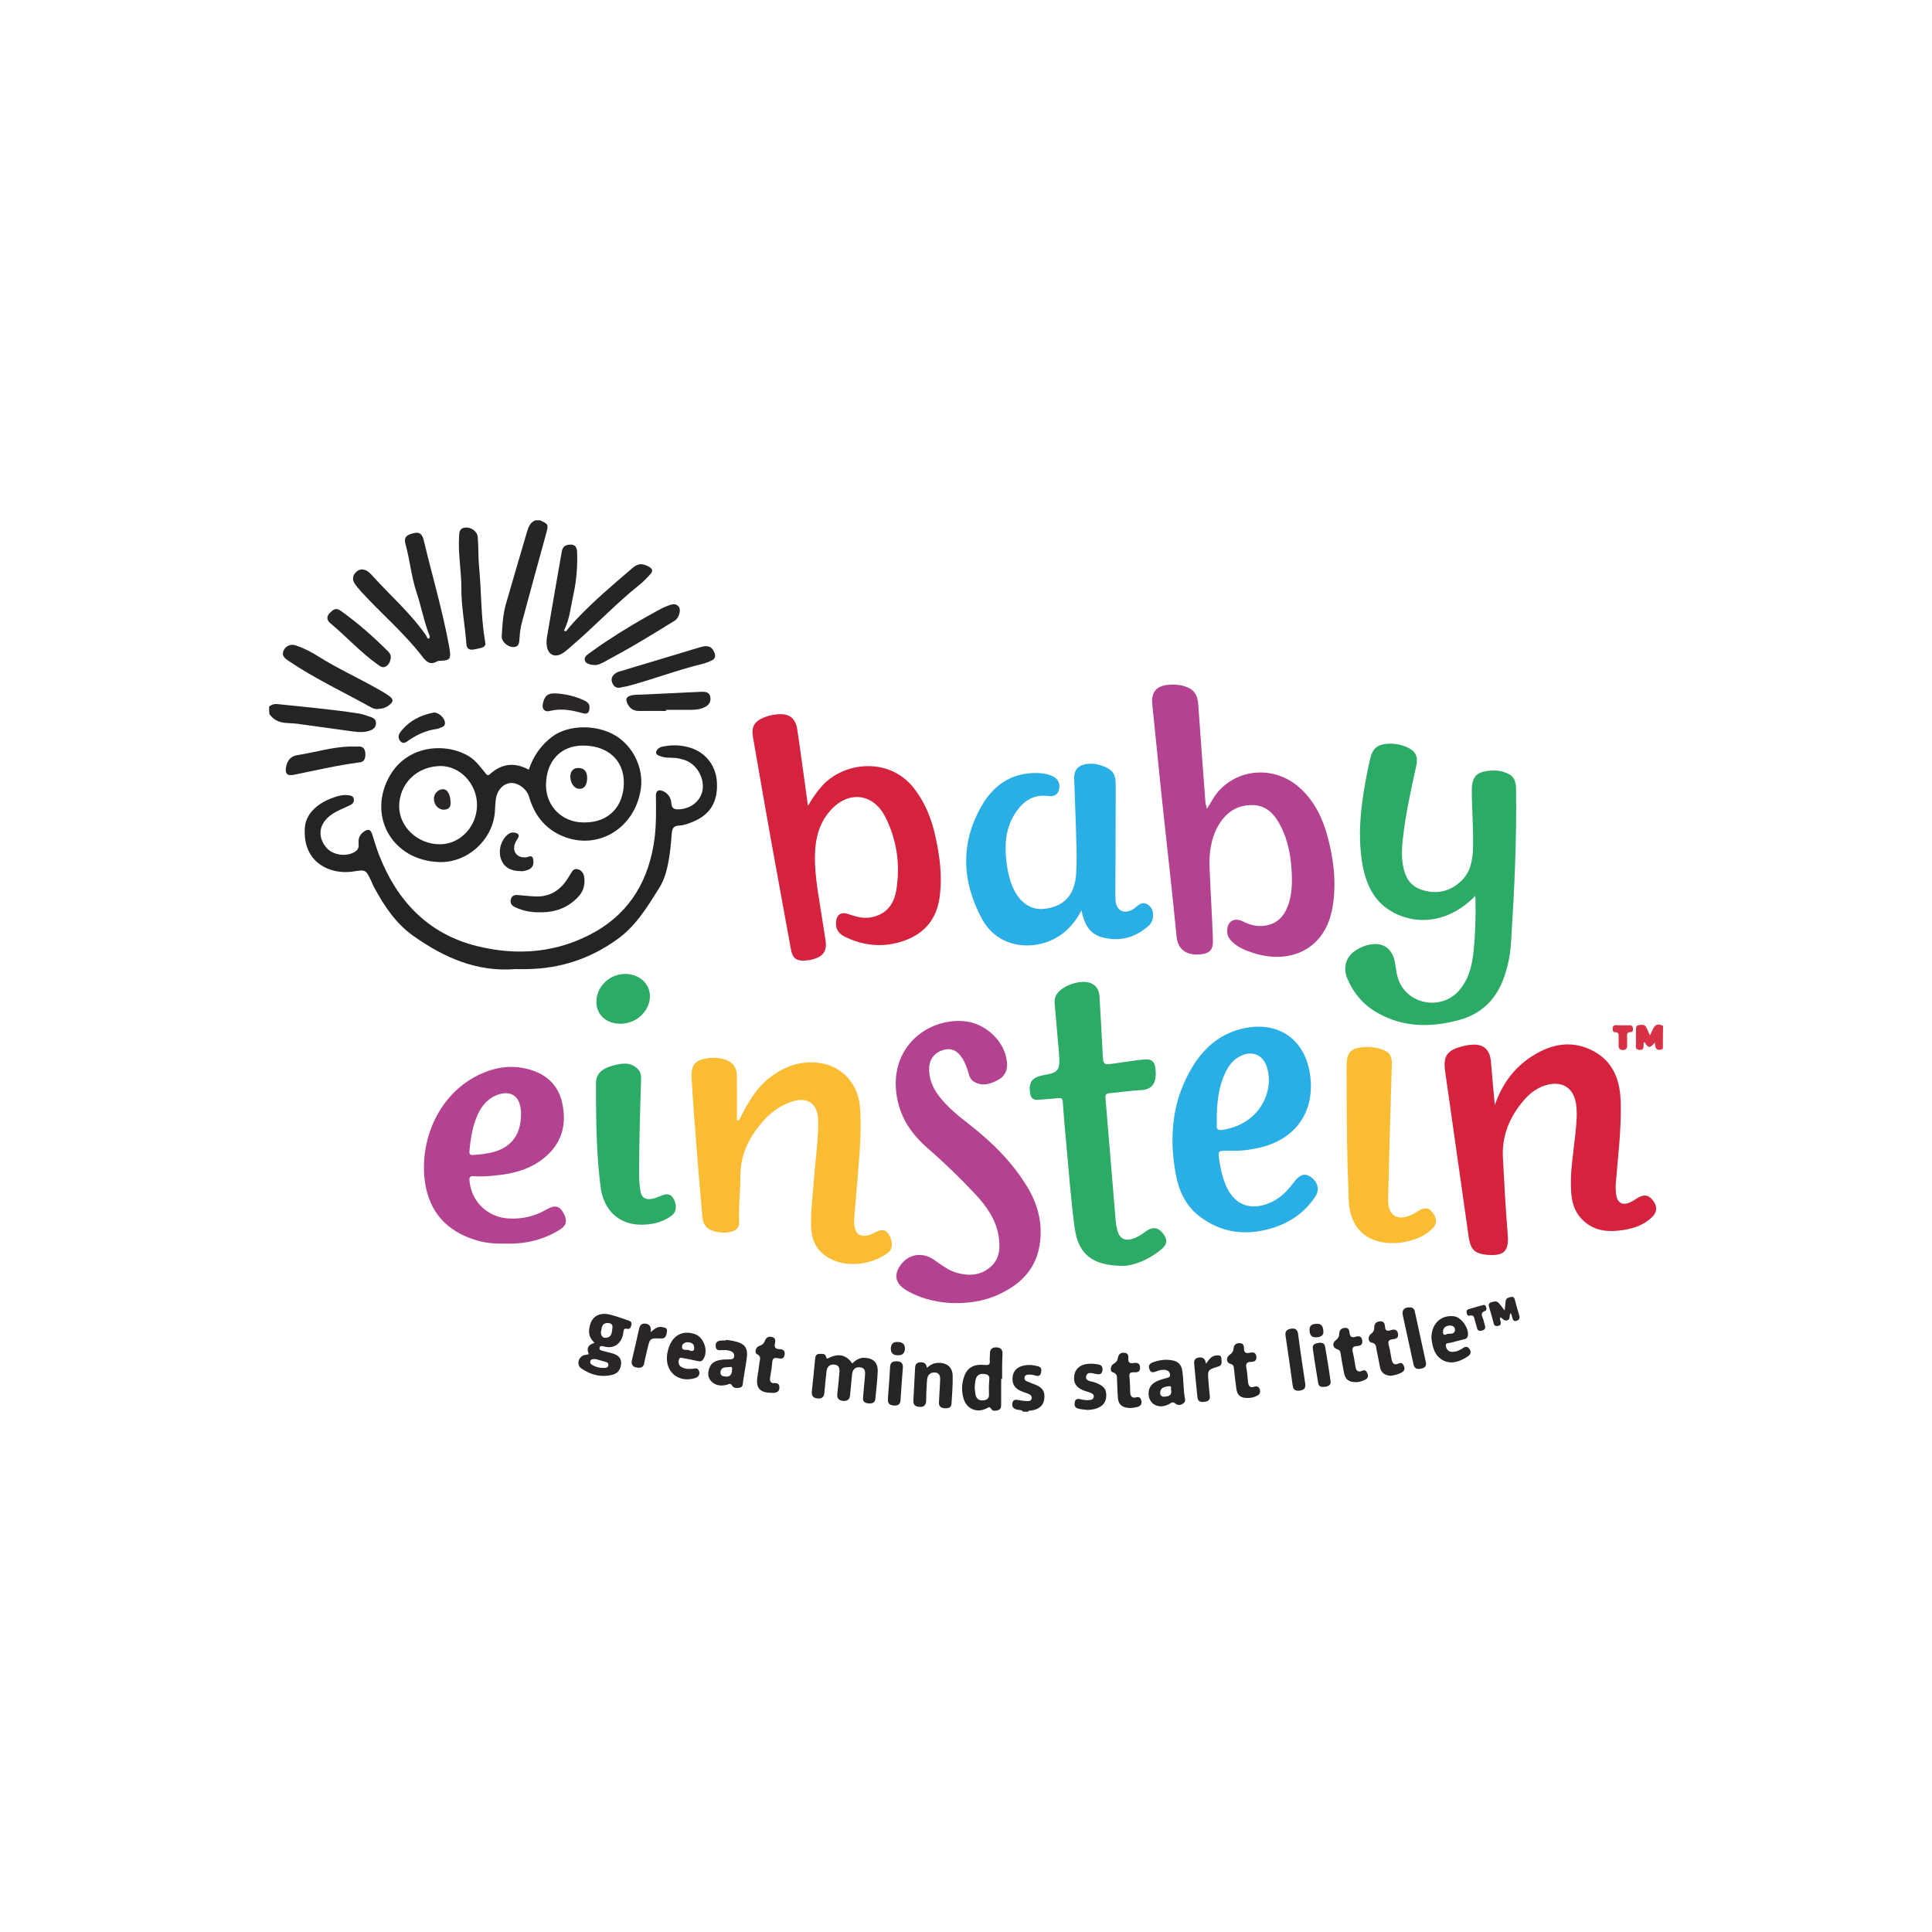 <?xml version="1.0" encoding="utf-8"?>
<!-- Generator: Adobe Illustrator 24.2.0, SVG Export Plug-In . SVG Version: 6.00 Build 0)  -->
<svg version="1.1" id="Layer_1" xmlns="http://www.w3.org/2000/svg" xmlns:xlink="http://www.w3.org/1999/xlink" x="0px" y="0px"
	 viewBox="0 0 1000 1000" style="enable-background:new 0 0 1000 1000;" xml:space="preserve">
<style type="text/css">
	.st0{fill:#262425;}
	.st1{fill:#262324;}
	.st2{fill:#282526;}
	.st3{fill:#D73146;}
	.st4{fill:#2BAB65;}
	.st5{fill:#B34391;}
	.st6{fill:#D5233F;}
	.st7{fill:#F9BC33;}
	.st8{fill:#29AFE5;}
	.st9{fill:#272425;}
	.st10{fill:#2A2627;}
</style>
<g>
	<path class="st0" d="M279.5,269.3c4.4,2,4.5,2.1,3.1,7.2c-4.2,15.3-8.4,30.5-12.5,45.8c-0.7,2.6-1,5.2-1.2,7.9
		c-0.2,2.2,0,4.8-3.4,4.7c-2.9-0.1-6-2.9-5.8-5.6c0.3-5.6,0.6-11.3,2.2-16.8c3.6-12.4,7.2-24.9,10.9-37.3c0.7-2.4,1.6-4.8,4.3-5.9
		C277.9,269.3,278.7,269.3,279.5,269.3z"/>
	<path class="st1" d="M139.3,365.7c1.2-0.9,2.4-1.4,4-1.3c14.1,1.5,28.2,2.7,42.3,4.9c2.2,0.3,4.4,1.2,6.5,1.9
		c1.5,0.5,2.5,1.4,2.5,3.1c0,1.8-1,2.9-2.5,3.6c-3,1.3-6.3,1.1-9.4,0.7c-9.2-1.2-18.3-2.6-27.5-3.8c-1.8-0.3-3.7-0.4-5.5-0.5
		c-4.2-0.1-7.9-1.1-10.3-4.8C139.3,368.1,139.3,366.9,139.3,365.7z"/>
	<path class="st2" d="M529.6,730.7c-0.8-1.1-2.2-0.8-3.3-1.1c-1.8-0.5-2.6-1.5-2.3-3.3c0.4-2.1,1.8-1.9,3.3-1.6
		c1.4,0.3,2.8,0.4,4.3,0.5c1.1,0.1,2.2-0.2,2.4-1.4c0.2-1.2-0.6-1.9-1.6-2.3c-1.5-0.6-3.1-1.1-4.6-1.8c-2.8-1.4-4-3.7-3.7-6.8
		c0.3-3,1.9-4.9,4.7-5.8c2.8-0.9,5.7-0.7,8.5,0.1c2,0.5,1.8,2,1.5,3.4c-0.3,1.6-1.5,1.8-2.8,1.4c-1.3-0.4-2.6-0.6-3.9-0.5
		c-0.9,0.1-1.6,0.4-1.8,1.4c-0.2,0.9,0.2,1.7,1.1,2c1.3,0.6,2.7,1.1,4,1.6c4.2,1.6,5.6,3.7,5.1,7.6c-0.4,3.4-2.7,5.4-6.8,6
		c-0.6,0.1-1.3-0.2-1.5,0.6C531.3,730.7,530.5,730.7,529.6,730.7z"/>
	<path class="st3" d="M860.7,542.9c-3.3,1.5-4.1-0.4-4.1-3.3c-2.7,3.1-3.4,3-5.4-0.2c-0.1,0.1-0.4,0.1-0.4,0.3
		c-0.4,1.5,0.7,4-2.3,3.7c-2.6-0.2-1.6-2.4-1.7-3.9c-0.1-2-0.1-4.1,0-6.2c0-1.1-0.2-2.5,1.4-2.7c1.5-0.2,3.2-0.5,4,1.3
		c0.5,1.2,1.1,2.4,1.8,4c1.7-2.9,2.1-7.3,6.8-4.9C860.7,535.1,860.7,539,860.7,542.9z"/>
	<path class="st4" d="M763.6,463.7c-12.1,12.6-28.2,15.9-42,8.8c-10.6-5.5-14.8-15.1-16.6-26.3c-2.5-15.7-0.3-31.2,2.7-46.6
		c0.5-2.4,1-4.8,1.6-7.2c1.1-4.8,3.6-7,8.5-7.4c3.7-0.3,7.4,0.3,10.8,1.9c4.1,1.9,5.5,4.8,4.5,9.3c-2.7,12.1-5.3,24.1-6.8,36.4
		c-0.5,4.2-0.9,8.4-0.5,12.6c0.7,6.8,2.8,12.9,9.9,15.3c7.5,2.5,14.5,1.2,20.4-4.3c4.7-4.3,6-10.1,6.3-16.2
		c0.4-10.3-0.6-20.6-0.6-30.8c0-7.2,2.4-9.8,9.6-10.3c2.4-0.2,4.7-0.1,7,0.7c4.7,1.5,6.2,3.7,6.3,8.6c0.4,26.6-0.9,53.2-2.6,79.8
		c-0.4,6-1.5,11.8-3.5,17.5c-3.9,11.6-11.7,19.3-23.5,22.5c-14.6,3.9-28.9,3.9-42.4-3.9c-7-4-12-9.9-15.2-17.3
		c-2.7-6.2-0.8-12,5-15.4c1.4-0.8,2.9-1.5,4.5-2c8.3-2.5,14,1.1,15.2,9.8c0.4,2.7,0.7,5.3,1.6,7.8c4.7,13,22.1,16.2,31.3,5.8
		c5.1-5.8,6.8-12.8,7.6-20.2c0.9-8.8,1.2-17.6,1-26.5C763.8,465.4,763.7,464.8,763.6,463.7z"/>
	<path class="st5" d="M624.7,418.7c2.2-3.6,3.8-6.7,6.1-9.3c10.8-11.9,29-12.8,41.4-2.1c7.8,6.8,12.2,15.6,14.9,25.5
		c3.2,11.9,4.7,24,2.7,36.3c-3.5,22.3-22,30.4-41.3,24.1c-4-1.3-7.9-2.9-11-6c-1.3-1.4-2.3-2.8-2.3-4.9c-0.2-5.2,3.3-7.7,8.1-5.4
		c2.8,1.4,5.7,2.4,8.8,2.4c6.6,0,11.4-3.1,14-9.2c2.5-5.8,2.8-12,2.5-18.2c-0.4-8.4-1.8-16.6-5.6-24.1c-3.1-6.2-7.4-11.1-15-11.1
		c-7.9,0-13.7,4-17.5,10.8c-3.9,6.9-4.8,14.6-4.4,22.4c0.5,12.2,1.3,24.4,1.7,36.6c0.2,5.2-1.7,7.1-6.9,7.5
		c-5.9,0.5-11.2-1.8-11.9-9.2c-2.4-24.8-5.3-49.5-7.9-74.2c-1.6-15.4-3.1-30.9-4.7-46.3c-0.6-5.9,2.1-9.2,7.9-9.8
		c2.9-0.3,5.7-0.2,8.5,0.6c5,1.5,7,4.2,7.4,9.4c1.2,17.2,2.5,34.4,3.8,51.7C624.3,416.7,624.5,417.3,624.7,418.7z"/>
	<path class="st6" d="M773.7,572c3.8-11,10.2-19.7,19.9-25.7c10-6.2,20.5-8,31.3-2.2c10.6,5.8,13.8,15.7,14,27.1
		c0.3,14-1.5,27.9-2.6,41.8c-0.1,1.8,0,3.5,0.2,5.2c0.6,4.5,3.3,6,7.5,4c1.3-0.6,2.5-1.5,3.7-2.2c3.3-1.9,5.6-1.6,7.8,1.3
		c2.4,2.9,2.3,6-0.3,8.6c-4.1,4-9.2,5.8-14.6,6.7c-8,1.3-15.6,0.8-21.8-5.5c-4-4.1-5.3-9.1-5.6-14.6c-0.6-9.9,1.2-19.7,2.2-29.5
		c0.5-5.1,1.1-10.2,0.4-15.4c-1.2-8.2-6.6-12-14.6-10.2c-5,1.2-9,4.1-12.3,7.9c-7.4,8.6-11.6,18.3-11,29.9
		c0.7,13.2,1.4,26.5,2.5,39.7c0.7,8.8-1.9,11.3-10.7,10.6c-6.4-0.6-8.5-2.7-9.5-9.2c-4.1-28.6-8.1-57.2-12.2-85.8
		c-1.1-7.7,0.9-10.8,8.4-12.8c1.6-0.4,3.2-0.8,4.8-0.9c6.4-0.7,9.9,2.2,10.5,8.6C772.3,556.9,773,564.5,773.7,572z"/>
	<path class="st6" d="M418.2,417.1c2.4-4.1,4.6-7.3,7.2-10.2c11.2-12.6,34.7-15.3,47.5,0.9c6,7.6,9.4,16.3,11.4,25.7
		c2.1,9.8,3.4,19.6,2.2,29.7c-1.4,12.8-8.4,20.8-20.6,24.4c-9.6,2.8-18.9,1.8-27.9-2.4c-3-1.4-5.4-3.4-5.3-7.2
		c0.1-4.5,2.4-6.3,6.6-4.8c3.6,1.2,7.3,2.3,11.1,1.7c7.6-1.3,12.3-6,13.6-14.6c2-13,0.2-25.7-5.8-37.5c-6.3-12.3-19-13.7-28.3-3.4
		c-4.8,5.3-7.1,11.7-7.8,18.7c-1.1,11.3,1.1,22.3,2.8,33.4c0.8,5.1,1.6,10.1,2.4,15.2c0.8,5.5-1.1,8.3-6.4,9.8
		c-1.4,0.4-2.8,0.6-4.2,0.7c-4.5,0.3-6.5-1.3-7.3-5.7c-3.3-18.1-6.6-36.2-9.9-54.3c-3.3-18.4-6.5-36.8-9.7-55.3
		c-1-5.7,0.5-8.5,5.8-10.6c2.4-1,4.9-1.5,7.5-1.6c5.4-0.4,8.6,2.1,9.5,7.5c1.5,9.7,2.7,19.3,4.1,29
		C417.1,409.5,417.6,412.8,418.2,417.1z"/>
	<path class="st7" d="M382.5,579.9c4.1-8.2,8.4-16.3,15.9-22.1c7.6-5.9,16.2-9,25.9-7.6c11.7,1.7,19.8,10.8,20.8,22.6
		c0.9,11.5-0.1,23-1,34.5c-0.6,7.9-1.4,15.8-2,23.7c-0.1,1.4,0,2.9,0.3,4.3c0.8,3.6,3,4.9,6.5,4.2c1.4-0.3,2.7-0.9,4-1.6
		c3.5-1.8,5.4-1.6,7,0.9c2.3,3.4,2.4,7.6-0.2,9.6c-8.4,6.3-22.9,8.6-32.7,1.4c-5.4-3.9-7.2-9.6-7.2-16c-0.1-7.8,0.9-15.6,1.5-23.4
		c0.7-9.1,2-18.2,2.2-27.3c0-1.5,0-3.1-0.1-4.6c-0.7-7.3-5.4-10.6-12.5-8.6c-8.6,2.4-14.6,8.1-19.7,15.1c-5.3,7.3-8.1,15.4-8,24.5
		c0,7.5-1,15-0.6,22.5c0.1,3.5-1.4,5-4.8,5.7c-3.1,0.6-6.2,0.3-9.1-0.7c-3.6-1.2-4.9-4.1-5.2-7.6c-0.9-11.2-2-22.3-2.8-33.5
		c-1-12.5-2-25-2.7-37.5c-0.5-7.5,1.9-10,9.3-10.8c2.5-0.3,4.9,0,7.3,0.6c4.4,1.2,6.8,4.1,6.8,8.7c0.1,7.7,0,15.4,0,23
		C381.8,579.9,382.1,579.9,382.5,579.9z"/>
	<path class="st5" d="M494.5,674.5c-7.8-0.1-16.1-1.7-23.7-5.7c-1.7-0.9-3.4-1.9-4.8-3.4c-2.1-2.3-2.6-4.9-1.5-7.7
		c3.4-8,11.9-10.6,19-5.6c3.7,2.6,7.3,5.4,11.7,6.7c6.2,1.7,12.1,1.5,17.2-2.8c5.2-4.3,5.4-10.1,4.5-16.1
		c-1.4-8.7-6.3-15.6-12.1-21.8c-7.7-8.2-15.7-16-24.2-23.4c-8.3-7.1-14.3-15.5-16.3-26.5c-4.7-26.2,16.1-41.5,35-39.6
		c10.9,1.1,20.7,10.2,21.9,21c0.4,3.9-0.8,7.2-4.3,9.2c-4,2.2-8.1,3.7-12.6,1.2c-1.6-0.9-2.4-2.4-2.9-4.2c-0.8-2.8-1.7-5.5-3.3-8
		c-2.4-3.9-5.4-5.4-9.2-4.5c-4.6,1.1-7.5,4.3-7.9,8.7c-0.5,5.6,1.5,10.5,4.7,14.9c4.5,6.1,10.4,10.7,16.4,15.4
		c11.6,9.1,21.9,19.3,29.6,32c6,9.9,8.5,20.8,6,32.3c-2.3,10.4-9.1,17.5-18.5,22.3C511.9,672.8,503.8,674.5,494.5,674.5z"/>
	<path class="st8" d="M638.7,595.6c-1.6,0-2.5,0-3.4,0c-4.8,0-4.9,0-4.2,4.9c0.7,4.7,1.7,9.3,3.7,13.7c4.3,9.4,12.3,12.5,22,8.6
		c4.5-1.8,8.1-4.9,11.1-8.6c0.7-0.8,1.3-1.6,1.9-2.4c3-3.9,5.5-4.7,8.5-2.7c3.9,2.7,4.9,6.7,2.4,10.4c-5.1,7.7-12.4,12.9-21.1,15.8
		c-14,4.6-27.3,3.2-39.1-6c-7-5.5-10.5-13.4-12-22c-3.5-19.3-1.7-38,8.7-55.1c6.2-10.2,14.8-17.5,26.9-20
		c17.6-3.7,31.1,5.7,33.9,23.4c3.2,20.5-8.3,35.7-29.4,39.1C645,595.4,641.5,595.7,638.7,595.6z M629.8,578.3c0,1.3,0.1,2.7,0,4
		c-0.3,2.6,1.1,2.8,3.1,2.5c5-0.8,9.7-2.6,13.8-5.7c8.3-6.3,12.1-17.6,9-26.9c-2-6.1-7.3-8.5-13.2-5.8c-4.1,1.8-6.6,5.2-8.4,9.1
		C630.7,562.7,629.9,570.5,629.8,578.3z"/>
	<path class="st8" d="M559.8,471.2c-4.8,9.1-11.6,15-21,17.3c-12.4,2.9-24.4-1.6-30.5-12.8c-10.5-19.5-11.4-39.6,0.1-59.1
		c6.5-11.1,16.6-17.3,30-16.4c2.2,0.1,4.3,0.6,6.3,1.5c2.9,1.3,4.2,3.9,3.5,6.8c-0.6,2.7-2.4,4-5.9,3.5c-7.2-0.9-12.3,2.4-16.2,8
		c-5.3,7.5-6.2,16-5.3,24.8c0.4,4,1.1,7.9,2.4,11.8c3.3,9.7,9.7,14.8,17.6,13.8c10.1-1.3,15.5-7.2,16.2-18.1
		c0.6-8.9,0-17.9-0.2-26.8c-0.2-7.5-0.6-15-0.8-22.5c-0.1-4.6,2.1-7,6.7-7.6c2.8-0.3,5.5,0.1,8.2,1.1c5,1.9,6.6,4.2,6.6,9.5
		c0,18.6-0.1,37.3-0.2,55.9c0,1.4,0,2.9,0.1,4.3c0.4,4.8,3.9,6.9,8.2,4.9c0.9-0.4,1.8-1.1,2.5-1.7c1.7-1.5,3.6-2.7,5.8-1.3
		c2.4,1.4,3.1,3.8,2.9,6.4c-0.1,1.9-1,3.6-2.4,4.8c-6.9,6.1-14.9,8.2-23.8,5.9c-5.3-1.4-8.5-5.2-9.9-10.4
		C560.3,473.7,560.1,472.7,559.8,471.2z"/>
	<path class="st4" d="M581.4,655.2c-16.3,0-23.4-6.3-25.2-19.9c-1.9-14.4-3-28.8-4.3-43.3c-0.7-7.2-1.3-14.3-1.8-21.5
		c-0.1-2.1-0.9-2.3-2.6-2.1c-3.2,0.4-6.3,0.5-9.5,0.8c-3.4,0.3-4.5-0.6-4.9-3.9c-0.6-5.1,1.1-7.5,6.1-8.6c0.1,0,0.2,0,0.3-0.1
		c8.4-1.4,9.4-2.2,8.6-11.8c-0.7-8.4-1.5-16.8-2.2-25.2c-0.2-1.8,0.1-3.5,1.1-5c2.8-4.6,12.4-7.7,17.4-5.8c3.2,1.2,4.5,3.8,4.7,7
		c0.6,9.6,1.1,19.3,1.6,28.9c0.3,6.6,0.2,6.6,6.5,5.7c4.9-0.7,9.8-1.5,14.7-2c4.1-0.4,5.8,0.9,6.2,5c0.8,8.4-2.6,10.7-8.2,10.9
		c-5.1,0.2-10.2,1.1-15.3,1.5c-1.9,0.2-2.6,0.5-2.4,2.7c1.8,21.2,3.5,42.4,5.3,63.6c0.1,1.2,0.3,2.4,0.6,3.7
		c1.1,5.5,4.2,7.1,9.5,4.9c2.2-0.9,4.1-2.4,6-3.7c3.3-2.2,6.1-1.6,8.5,1.6c2.3,3.1,2.1,5.4-0.9,8
		C594.4,652.2,586.9,655.1,581.4,655.2z"/>
	<path class="st5" d="M261.7,643.7c-5.1,0.1-10.1-0.2-15-1.7c-15.3-4.5-24.6-14.6-26.8-30.5c-2.7-20.2,6.1-43.1,25.5-53.9
		c8.4-4.6,17.3-6.7,26.8-4.5c9.7,2.2,16.6,7.8,18.8,17.8c2.5,11.4-0.3,21.3-9.7,28.7c-6.9,5.5-15.1,7.8-23.7,8.7
		c-4.2,0.5-8.4,0.8-12.6,0.5c-2-0.1-2.1,0.8-2,2.4c1,11,9.7,19.1,20.7,19.5c6.9,0.3,13.2-1.2,19.2-4.7c4.2-2.4,6.6-1.9,8.6,1.6
		c2.4,4.2,1.8,6.9-2.4,9.3C280.7,641.9,271.5,644,261.7,643.7z M269.7,576.5c0-0.4,0-1.6-0.2-2.8c-1-6.7-5.4-9.3-11.8-7.1
		c-5,1.8-8.1,5.4-10.3,10c-2.8,6-3.8,12.5-4.4,19.1c-0.2,1.6,0.3,2.3,2,2.1c2.1-0.2,4.3-0.3,6.4-0.7
		C263.4,595.4,269.7,588.6,269.7,576.5z"/>
	<path class="st1" d="M266.7,501.6c-19.9,1.6-36.9-6-52.5-17c-9.2-6.4-15.3-15.6-20.6-25.4c-0.5-1-1-2-1.4-3.1c-2.9-6.1-2.9-6-9.5-5
		c-11.6,1.8-26.3-4.5-24.9-22.8c0.5-7.2,6.7-12.4,13.5-15c2.8-1.1,5.8-2.1,9-1.7c1.3,0.2,2.6,0.4,2.8,1.9c0.3,1.5-0.4,2.5-1.8,3.2
		c-3.5,1.8-7.4,3-10.6,5.6c-5.7,4.5-6.4,10.9-1.8,16.4c3.4,4.1,10.9,5,15.2,1.9c1.7-1.2,1.6-2.8,1.5-4.4c-0.2-2.5,0.8-4.4,2.8-5.8
		c2-1.4,3.4-1.2,4.2,1.3c1.2,3.6,2.2,7.3,3.6,10.8c9.3,23.9,25.4,40.9,50.7,47.2c21,5.2,41.8,3.5,61-7.3
		c18.7-10.6,28.2-27.6,30.9-48.5c0.9-7.2,0.8-14.6,0.7-21.9c-0.1-2.6,1.3-3.6,3.7-2.5c2.7,1.2,4.1,3.5,4.3,6.3
		c0.2,2.7,1.6,3.2,3.8,3.1c6.2-0.2,11.2-4.2,12.3-9.7c1.1-5.9-2.4-12.8-8-15.3c-2.7-1.2-5.5-1.7-8.4-1.7c-2.1,0-4.1-0.2-6-1
		c-2.1-0.8-2-2.1-0.7-3.5c0.7-0.8,1.7-1.1,2.7-1.3c4.8-1,9.6-0.8,14.3,0.7c8.1,2.6,13.3,9.6,13.6,18.3c0.4,9.7-3.6,16.2-12.1,19.8
		c-2.4,1-4.9,2-7.4,2.1c-3,0.1-3.7,1.6-3.9,4c-0.4,5.4-0.9,10.9-2,16.2c-0.9,4.4-2.2,8.5-4.6,12.3c-6.1,9.7-12,19.5-21.5,26.3
		c-14,10.1-29.6,15.3-46.9,15.5C270.7,501.7,268.7,501.6,266.7,501.6z"/>
	<path class="st1" d="M273.7,398.4c2.3-7,6.3-12.7,12.1-17.1c8.3-6.2,22.8-6.5,32.7-0.6c9.3,5.6,14.7,16.9,13.2,27.6
		c-3,20.3-22,32-40.2,24.6c-8.7-3.5-14.3-10.2-17.2-19c-0.3-1-0.6-2-1-2.9c-1.7-3.5-5.9-6.1-9.2-5.7c-3.7,0.4-6.7,3.6-7.4,8
		c-0.3,2-0.4,4.1-0.5,6.1c-0.7,15.2-14.4,27.4-29,26.8c-23.9-0.9-36.4-23-26.4-42.9c9.1-18.3,30.6-19.1,42.3-11.6
		c3.4,2.2,5.6,5.4,8.1,8.4c0.8,1,1.2,1.7,2.5,0.5C259.7,395.2,266.4,394.4,273.7,398.4z M302.1,425.7c13.5,0.2,20.6-8.8,20.8-20.2
		c0.2-12-8.3-19.6-21.2-19.6c-11.6,0-19.1,8.2-19.1,20.6C282.7,417.5,291.1,425.7,302.1,425.7z M206.6,417.3
		c0,10.7,9.6,19.7,21.1,19.7c10.5,0,19.2-9.2,19.2-20.4c0-10.9-8.9-20.5-19.5-20.1C215.1,397,206.7,406.1,206.6,417.3z"/>
	<path class="st7" d="M697.5,604c-0.4-17.5-0.5-35-0.5-52.4c0-6.8,2-9,8.8-9.6c3-0.3,6,0.1,8.8,0.9c4.3,1.3,5.9,3.3,5.8,7.9
		c-0.3,12.8-0.8,25.7-1.1,38.5c-0.3,10.6-0.6,21.2-0.8,31.8c-0.1,8,4.6,11,11.9,7.8c1.4-0.6,2.7-1.5,4-2.3c3.2-1.8,5.2-1.5,7,0.9
		c2.5,3.2,2.5,6-0.1,8.5c-3.6,3.5-8.1,5.5-13,6.6c-4.6,1-9.2,1.2-13.8,0.2c-9.9-2.2-15.6-9.4-16.4-20.9
		C697.9,615.9,697.8,610,697.5,604z"/>
	<path class="st4" d="M331.9,633.9c-11.4,0-19.4-7.3-21-19.3c-1.9-14.7-2.3-29.5-2.4-44.3c0-2.8,0-5.6,0-8.3c0-0.6,0-1.2,0-1.9
		c0.2-4.1,2.8-6.9,8.2-8.4c4.7-1.3,9.6-2.4,13.6,1.8c1.6,1.6,1.6,4,1.5,6.1c-0.5,15.9-1,31.9-1,47.8c0,2.9,0.2,5.8,0.6,8.6
		c0.5,3.9,2.7,5.3,6.6,4.4c1.3-0.3,2.5-0.8,3.8-1.3c3.4-1.5,5.3-1.2,6.7,1.2c2.1,3.4,1.7,7.2-1.1,9.1
		C342.8,632.7,337.5,633.9,331.9,633.9z"/>
	<path class="st0" d="M222.1,330.5c0.7-0.9,0.1-1.8-0.2-2.6c-2.6-6.8-3.9-14.1-6.2-21c-2.8-8.2-3.5-16.9-5.8-25.2
		c-1-3.6,0.4-4.9,4.5-5.8c3.1-0.7,4.2,1,4.9,3.6c4.3,18.1,9.6,35.9,13,54.2c0.2,1,0.3,2,0.5,3c0.6,4.3-0.1,5.1-4.3,5.3
		c-0.8,0-1.7,0-2.4,0.4c-3.3,1.9-5.4,0.2-7.3-2.3c-9.4-12.3-21.3-22.3-31.7-33.7c-1.2-1.4-2.5-2.8-3.5-4.3c-1.3-2-1.2-4.1,0.6-5.9
		c1.8-1.8,3.8-1.9,5.9-0.6c0.8,0.5,1.5,1.1,2.1,1.8c9.5,10.6,20.5,20,28.6,31.9C221,330.1,221.3,330.7,222.1,330.5z"/>
	<path class="st0" d="M292.9,326.8c1.8-2.1,3.5-4.2,5.4-6.2c9.1-9.6,19.1-18.1,29.1-26.6c2.9-2.5,5-2.5,8.4-0.7c2,1,2.3,2.4,0.8,3.9
		c-1.7,1.9-3.5,3.8-5.5,5.4c-12.2,9.7-22.8,21.1-34.6,31.2c-1.9,1.6-3.6,3.4-5.8,4.6c-3.6,2-6.8,0.5-7.6-3.6c-0.4-2-0.2-4.1,0.2-6.1
		c2.4-13.9,4.7-27.7,7.2-41.6c0.4-2.2,0.5-4.6,3.5-5.1c3.1-0.5,4.5,0.5,4.7,3.6c0.3,7.4-0.3,14.8-1.9,22.1
		c-1.4,6.3-1.9,12.8-4.9,18.7C292.4,326.5,292.7,326.7,292.9,326.8z"/>
	<path class="st1" d="M251.2,333.1c0.2,0.9-0.6,1.8-1.9,2.2c-1.4,0.4-2.8,0.6-4.2,0.9c-2.4,0.4-3.6-0.7-3.7-2.9
		c-0.7-9.7-2.7-19.4-2.6-29.2c0-8.6-1.7-17.2-1.2-25.9c0.1-2.3,0-4.8,3.1-5.1c3.2-0.4,6.4,2,6.6,5c0.4,5.2,0.2,10.5,0.7,15.7
		c1.2,12.6,0.9,25.3,3,37.8C251.1,331.9,251.1,332.2,251.2,333.1z"/>
	<path class="st0" d="M195,367c-0.7,0-1.7-0.2-2.8-0.8c-14.4-8-29.4-15-43.1-24.3c-2-1.4-3.4-2.7-2.3-5.2c1-2.3,3.6-3.5,6.1-2.7
		c4.3,1.4,8.3,3.5,12.1,5.9c10,6.3,20.8,11.1,31,17c1.9,1.1,3.8,2.1,5.5,3.4c2.2,1.6,2.2,2.9,0,4.6C199.7,366.4,197.7,366.9,195,367
		z"/>
	<path class="st4" d="M321.2,529.9c-7.3,0-12.5-4.6-12.5-11.2c-0.1-7.9,6.7-14.6,14.9-14.6c7.3,0,12.9,5.1,12.8,11.7
		C336.3,523.4,329.3,529.9,321.2,529.9z"/>
	<path class="st2" d="M441.1,705.7c1.8-1.6,3.5-2.9,5.8-2.9c5,0,7.6,2.3,7.4,7.3c-0.2,4.6-0.8,9.2-1.2,13.8
		c-0.2,2.2-1.6,2.6-3.4,2.5c-1.9-0.1-3.2-0.8-3-3c0.3-3.7,0.7-7.4,1-11.1c0.2-2.1,0.3-4.4-2.7-4.6c-2.7-0.2-3.8,1.5-4,4
		c-0.3,3.5-0.7,7-1,10.4c-0.2,2.3-1.4,3.2-3.7,3c-2.3-0.3-3.2-1.5-2.9-3.8c0.4-3.7,0.8-7.4,1.1-11.1c0.2-2.1-0.4-3.8-2.8-3.9
		c-2.4-0.2-3.6,1.3-3.9,3.5c-0.4,3.7-0.8,7.4-1.1,11.1c-0.2,2.4-1.5,3.2-3.7,2.9c-2.2-0.2-3-1.5-2.8-3.6c0.6-5.6,1.2-11.2,1.7-16.9
		c0.1-1.4,0.6-2.5,2.1-2.5c1.3,0,3-0.5,3.6,1.5c0.3,1.3,0.9,0.9,1.7,0.4C434.3,700.4,438,701.3,441.1,705.7z"/>
	<path class="st9" d="M307.6,344.2c-0.6-0.1-1.3,0-1.8-0.2c-1.3-0.4-2.7-0.7-3.1-2.2c-0.4-1.5,0.7-2.5,1.8-3.3
		c3.2-2.3,6.3-4.6,9.6-6.7c8.7-5.8,17.7-11.1,26.9-16.1c1.4-0.8,2.9-1.5,4.5-2.1c2-0.7,4.2-1.7,5.9,0.5c1.2,1.7,0,5.8-2.1,7.1
		c-6.3,3.9-12.6,7.8-18.9,11.5c-5.9,3.5-12,6.8-18,10.1C310.8,343.5,309.3,344.4,307.6,344.2z"/>
	<path class="st10" d="M304.8,700.9c-1.4-3-0.4-4.9,2.9-5.8c-1.7-1.8-2.9-3.6-2.8-6.1c0.3-6.9,4.5-10.2,11.1-8.5
		c3.1,0.8,6,1.9,9.1,2.9c1.2,0.4,2.1,1,1.7,2.4c-0.3,1.2-0.7,2.3-2.2,2c-1.5-0.3-1.7,0.2-1.9,1.5c-0.5,5.2-4.1,9.3-10.2,7.6
		c-0.9-0.2-2-0.5-2.2,0.8c-0.2,1,0.8,1.3,1.6,1.5c1.8,0.5,3.6,0.9,5.4,1.4c2.4,0.8,4.3,2.1,4.2,5c-0.1,2.8-1.4,5.1-4.2,5.9
		c-5.9,1.6-11.5,0.2-16.4-3.2c-2.6-1.8-1.7-5.8,1.4-6.9C303.2,701.3,304,701.1,304.8,700.9z M311,689.4c0,2.2,1.1,3.3,2.9,3
		c3-0.4,2.8-3.2,3.1-5.3c0.3-1.9-1.4-2.4-2.9-2.3C311.1,685.1,311.6,687.8,311,689.4z M308.5,703.5c-1.8-0.2-2.6,0.1-2.9,0.9
		c-0.3,0.7,0,1.4,0.6,1.9c2.2,1.4,4.7,1.9,7.3,1.7c0.8-0.1,1.3-0.6,1.4-1.4c0.1-0.8-0.4-1.4-1.1-1.6
		C311.8,704.4,309.7,703.9,308.5,703.5z"/>
	<path class="st9" d="M320.6,356c-1.7,0.1-2.8-0.7-3.5-2.1c-0.7-1.5-0.8-3,0.3-4.3c0.8-1,1.8-1.6,3.1-2c13.9-4.2,27.9-8.4,41.9-12.6
		c2.7-0.8,5.5-1.2,7.1,2.2c1.1,2.2,0.9,3.8-1.4,4.8c-1.3,0.6-2.7,1.1-4,1.5c-13.4,3.2-26.2,8.2-39.5,11.7
		C323.2,355.4,321.9,355.7,320.6,356z"/>
	<path class="st9" d="M518.2,713.7c0,4.4,0,8.8,0,13.2c0,1.3-0.1,2.6-1.6,3c-1.3,0.4-2.8,0.6-3.6-0.7c-0.9-1.5-1.5-0.6-2.4-0.2
		c-4.9,2.5-10.2,0.3-11.8-4.9c-1.2-3.9-1.1-7.9,0.3-11.8c1.6-4.4,5-6.4,10.6-5.8c2.1,0.2,2.8-0.2,2.6-2.3c-0.1-1.1,0.1-2.3,0.1-3.4
		c-0.1-2.3,0.9-3.4,3.2-3.4c2.3,0,3.4,1.1,3.3,3.4c-0.1,2.1-0.2,4.3-0.2,6.5c0,2.2,0,4.3,0,6.5C518.5,713.7,518.4,713.7,518.2,713.7
		z M504.5,718.4c0.2,1.3,0.2,2.8,0.6,4.1c0.6,1.9,2.2,2.6,4.2,2.3c1.7-0.3,2.7-1.1,2.6-3.1c-0.1-2.3-0.1-4.5,0.1-6.8
		c0.2-1.9,0.3-3.4-2.3-3.7c-2.4-0.3-4.1,0.4-4.7,2.8C504.7,715.3,504.6,716.8,504.5,718.4z"/>
	<path class="st1" d="M180.9,386.4c1.5,0,3.1,0.1,4.6,0c2.7-0.2,3.5,1.6,3.6,3.6c0.1,2.1-0.2,4.3-3,4.6c-11.4,1.5-22.6,4.1-33.8,6.4
		c-3.9,0.8-5-0.7-4.1-4.6c0.8-3.2,2.5-5.1,6-5.6C163.1,389.4,171.8,386.7,180.9,386.4z"/>
	<path class="st9" d="M279.5,472.2c-4.4,0.1-8.7-0.7-12.8-2.6c-1.8-0.8-2.8-2-2.3-4.1c0.5-2,2-2.4,3.8-2.2c3,0.2,5.9,0.6,8.9,0.7
		c7.3,0.3,12.6-3,16.5-8.9c0.6-0.9,1.2-1.9,1.8-2.9c0.8-1.3,1.6-2.8,3.5-2.3c1.9,0.4,3,1.8,3.4,3.6c0.7,3.9-0.1,7.5-2.9,10.6
		C294,469.9,287.3,472.3,279.5,472.2z"/>
	<path class="st9" d="M344.7,368c-4.6,0-9.2-0.1-13.9,0c-2.5,0-4.3-0.9-5.6-3c-1.8-3-1.2-4.6,2.2-5.2c1.8-0.3,3.7-0.2,5.5-0.3
		c9.8-0.5,19.5-0.9,29.3-1.4c2.4-0.1,5-0.3,5.5,2.9c0.4,3-1.5,4.5-4,5.5c-1.6,0.6-3.4,0.8-5.1,0.9c-4.6,0-9.3,0-13.9,0
		C344.7,367.6,344.7,367.8,344.7,368z"/>
	<path class="st9" d="M202.3,340.6c-0.4,1.7-0.9,3.5-2.7,4.4c-1.6,0.9-2.9-0.2-4.2-1.1c-8.8-6.3-16.1-14.4-24.4-21.3
		c-1.7-1.4-2.2-3.3-0.5-5.1c1.6-1.7,3.2-3.3,5.8-1.4c8.9,6.3,17.1,13.6,24.8,21.3C201.9,338.2,202.3,339.2,202.3,340.6z"/>
	<path class="st2" d="M479.8,708c1.8-1.7,3.6-2.5,5.8-2.6c4.5-0.1,7.4,2.2,7.5,6.7c0.1,4.8-0.3,9.6-0.6,14.4
		c-0.1,2.2-1.7,2.5-3.5,2.4c-2-0.1-3.1-1-3-3c0.2-3.7,0.4-7.4,0.6-11.1c0.1-2.1,0-4.4-3-4.4c-2.7,0-3.7,1.9-3.8,4.3
		c-0.2,3.3-0.4,6.6-0.4,9.8c0,2.4-0.7,3.9-3.6,3.7c-2.7-0.2-3.2-1.6-3-3.9c0.3-5.1,0.5-10.2,0.8-15.4c0.1-1.6,0-3.2,2-3.7
		C477.6,704.9,479.4,705.2,479.8,708z"/>
	<path class="st10" d="M375.8,693.5c1.3,0.2,2.6,0.3,3.9,0.6c6.1,1.3,7.7,3.6,6.7,9.8c-0.6,3.8-1.2,7.5-1.8,11.3
		c-0.2,1.2,0,2.6-1.5,3c-1.4,0.4-3.3,0.4-4-0.8c-1-1.8-1.9-0.9-3-0.6c-3,0.7-5.8,0.4-8-1.9c-1.9-2-1.8-4.5-0.9-6.9
		c1-2.9,3.5-3.8,6.3-4.2c1.4-0.2,2.9-0.1,4.3-0.2c1-0.1,2.1-0.1,2.2-1.6c0.1-1.3-0.5-2.1-1.6-2.6c-1.5-0.6-3-0.7-4.5-0.6
		c-1.7,0.1-3.4,0.4-3.5-2.1c-0.1-2.4,1.6-2.8,3.5-2.9c0.6,0,1.2,0,1.8,0C375.7,693.6,375.8,693.5,375.8,693.5z M377.6,707.6
		c-1.9,0.2-4.4-0.3-4.7,2.7c-0.1,1.8,1.3,2.1,2.7,2.2c2.4,0.2,3.2-1.2,3.3-3.3C379,708.1,379.1,707.2,377.6,707.6z"/>
	<path class="st2" d="M594.5,721.2c0-3.4,2-5.3,4.8-6.5c1.4-0.6,2.9-1,4.4-1.4c1-0.3,2.1-0.4,1.9-1.9c-0.2-1.3-0.9-2-2.2-2.3
		c-1.8-0.3-3.5,0.1-5.1,0.8c-1.6,0.6-2.8,0.6-3.4-1.3c-0.6-1.8,0.1-2.8,1.7-3.4c3.4-1.3,7-1.8,10.6-1c2.7,0.6,4.3,2.3,4.7,5.1
		c0.8,5,0.5,10,1.5,15c0.4,2.2-3.1,3.9-5,2.2c-1.4-1.2-1.9-0.5-3,0.1C600,729.7,594.5,727,594.5,721.2z M606.2,719.7
		c-0.4-0.6,0.7-2.5-1.2-2.2c-1.8,0.3-4.3,0.4-4.5,3.3c-0.1,1.6,1,2.3,2.4,2.1C604.6,722.7,606.6,722.5,606.2,719.7z"/>
	<path class="st10" d="M358.1,708.5c1.1,0.1,2.6-0.9,3.5,0.7c1,1.6,0.2,3.5-1.8,4.1c-8.9,2.7-16-3.5-14.4-12.8
		c1.5-8.5,7-12.4,14.2-10c4.8,1.6,7.3,9,4.3,13.2c-0.7,1-1.6,1.1-2.7,0.8c-2.3-0.5-4.6-1-6.9-1.4c-1-0.1-2.4-1-2.9,0.6
		c-0.4,1.4-0.2,2.9,1.2,3.8C354.2,708.5,356.1,708.7,358.1,708.5z M357.1,699.1c1.3,0.3,2.1,0.2,2.2-1.1c0.1-2.1-0.9-3-2.8-3.2
		c-2-0.3-3.6,0.8-3.5,2.5C353.2,699.6,356.1,698.1,357.1,699.1z"/>
	<path class="st2" d="M740.9,692.6c0-7.6,5-12.1,11.7-11.3c3.8,0.5,8,6.4,7.1,10.2c-0.2,1.1-1,1.5-1.9,1.7c-2.3,0.6-4.6,1.1-6.9,1.8
		c-1,0.3-2.9-0.2-2.5,1.8c0.3,1.6,1.3,2.9,3.1,2.9c1.9,0.1,3.6-0.6,5.2-1.6c1.3-0.9,2.6-1.7,3.9,0.1c1.3,1.9,0.3,3.1-1.2,4.1
		c-3.9,2.5-8.2,4-12.5,1.8C742.1,701.5,741.4,696.5,740.9,692.6z M748.4,690.8c1.3-1.1,4.3,0.5,4.7-2.3c0.2-1.2-0.9-2.5-2.6-2.4
		c-2.1,0.1-3.6,1-3.6,3.3C746.9,690.3,747,691.1,748.4,690.8z"/>
	<path class="st2" d="M563,729.8c-1.8-0.3-3.6-0.2-5.2-0.8c-1.6-0.6-1.8-1.8-1.5-3.3c0.3-1.6,1.4-1.8,2.8-1.5
		c1.7,0.4,3.4,0.7,5.2,0.4c0.8-0.1,1.6-0.4,1.8-1.4c0.2-1.1-0.4-1.8-1.4-2.2c-1.4-0.6-2.9-0.9-4.3-1.5c-3.4-1.5-4.8-3.7-4.4-7.2
		c0.3-3.2,2.4-5.5,5.9-6.2c2.1-0.4,4.3-0.3,6.4,0.1c1.9,0.3,2.6,1.3,2.3,3.2c-0.3,2-1.5,2.1-3.1,1.8c-1.9-0.3-4.7-1.5-5.3,1.1
		c-0.6,2.7,2.7,2.6,4.4,3.2c4.5,1.7,6,3.2,6,6.7c0,3.4-1.6,5.5-4.8,6.7C566.2,729.6,564.5,729.6,563,729.8z"/>
	<path class="st10" d="M719.9,712.1c-3-0.2-5-1.4-5.6-4.4c-0.6-3-1.2-6-1.8-9.1c-0.3-1.7-0.2-3.3-2.7-3.7c-1.7-0.3-1.9-3.3-0.2-4.5
		c1.3-0.9,1.7-1.9,1.7-3.3c0-2,1.1-3.1,3.1-3.2c2-0.1,2.4,1.4,2.5,2.9c0.1,2.2,1.4,2.2,3,1.7c1.8-0.6,3.3-0.4,3.7,1.8
		c0.4,2.2-1,2.7-2.7,2.9c-1.9,0.2-2.7,0.9-2.1,3c0.7,2.5,1,5,1.5,7.5c0.4,2,1.4,3.1,3.5,2.1c1.4-0.6,2.1-0.3,2.7,0.9
		c0.7,1.4,0.7,2.6-0.7,3.5C723.8,711.4,721.8,711.8,719.9,712.1z"/>
	<path class="st9" d="M645.7,723.6c-3.6,0-5.3-1.3-5.8-5c-0.5-3.3-0.8-6.7-1.2-10.1c-0.1-1.2-0.2-2.2-1.9-2.6
		c-2.1-0.6-2.3-3.3-0.4-4.6c1.4-0.9,2-1.9,2.1-3.4c0.2-1.8,1.2-2.7,3.1-2.7c2,0,2.3,1.4,2.3,2.9c0,2.2,1.2,2.5,3,2.1
		c1.7-0.4,3.1-0.2,3.4,1.9c0.2,2-0.8,2.8-2.7,2.8c-2.1,0-2.9,0.8-2.5,3c0.5,2.5,0.6,5.1,0.9,7.6c0.2,1.8,1,3,3.1,2.3
		c1.6-0.5,2.5-0.1,3,1.5c0.4,1.6-0.2,2.6-1.6,3.2C649,723.3,647.4,723.6,645.7,723.6z"/>
	<path class="st9" d="M585.4,728.8c-4.5,0-6.5-1.7-6.8-5.4c-0.2-2.9-0.3-5.7-0.4-8.6c-0.1-1.8,0.4-3.8-2.4-4.6
		c-1.4-0.4-1-3.5,0.6-4.3c1.3-0.7,2-1.6,2.2-3c0.3-1.9,1.4-2.9,3.4-2.7c2.1,0.2,2.1,1.7,2,3.1c-0.1,2,0.9,2.5,2.7,2.2
		c1.8-0.3,3.3,0,3.4,2.3c0.1,2.5-1.7,2.6-3.3,2.5c-2-0.1-2.4,0.7-2.2,2.5c0.3,2.6,0.3,5.3,0.4,8c0.1,1.8,0.9,3,2.9,2.5
		c1.5-0.4,2.4-0.1,2.8,1.5c0.5,1.7-0.2,2.8-1.8,3.4C587.6,728.5,586.2,728.7,585.4,728.8z"/>
	<path class="st2" d="M702.1,715.4c-4.1,0-5.7-1.4-6.4-4.6c-0.7-3.4-1.3-6.9-1.8-10.3c-0.2-1.1-0.4-1.7-1.7-2.1
		c-2.4-0.7-2.8-3.2-0.9-4.6c1.3-1,1.9-2.1,1.9-3.6c0.1-1.9,1.1-2.7,2.9-2.9c1.9-0.1,2.3,1.1,2.4,2.5c0.2,2.2,1.2,2.7,3.2,2.1
		c1.6-0.5,3-0.4,3.4,1.9c0.3,2.2-0.9,2.8-2.6,2.9c-2.3,0.1-2.8,1.1-2.3,3.2c0.6,2.5,1,5,1.4,7.6c0.3,1.9,1.3,2.9,3.2,2.1
		c1.5-0.7,2.3-0.3,2.9,1.1c0.7,1.5,0.4,2.6-1,3.4C705.1,714.9,703.3,715.4,702.1,715.4z"/>
	<path class="st2" d="M398.8,720.9c-5.5-0.1-7.6-2.6-6.8-8c0.4-2.5,0.8-5.1,1.1-7.6c0.2-1.6,1.1-3.2-1.3-4.4
		c-1.4-0.7-0.7-3.6,1.1-4.2c1.5-0.5,2.5-1.2,3-2.7c0.6-1.7,1.9-2.4,3.6-2c2,0.4,1.9,1.9,1.6,3.4c-0.4,2,0.2,2.8,2.2,2.9
		c1.9,0,3.2,0.7,2.8,3c-0.4,2.3-1.9,2-3.5,1.7c-1.9-0.4-2.8,0.1-2.9,2.2c-0.2,2.7-0.7,5.3-1.1,7.9c-0.2,1.5,0.1,2.8,1.9,2.8
		c1.9-0.1,3,0.3,2.9,2.5c-0.1,2.1-1.5,2.4-3.2,2.6C399.9,720.9,399.4,720.9,398.8,720.9z"/>
	<path class="st2" d="M729.7,676.7c1.4,0,2.3,0.7,2.6,2.1c1.9,8.7,3.8,17.5,5.7,26.2c0.5,2.1-0.6,3.1-2.5,3.4
		c-1.9,0.4-3.4,0.1-3.9-2.3c-1.8-8.4-3.7-16.9-5.5-25.3C725.5,678.1,726.8,676.6,729.7,676.7z"/>
	<path class="st2" d="M675.6,716.3c0.3,2.2-0.7,3.2-2.9,3.5c-2.1,0.2-3.3-0.3-3.6-2.6c-1.2-8.6-2.4-17.2-3.7-25.8
		c-0.4-2.4,0.8-3.4,3-3.7c2.1-0.3,3.2,0.6,3.5,2.8C673,699.1,674.3,707.7,675.6,716.3z"/>
	<path class="st2" d="M269.6,450.9c-5.5,0-9-2.2-10.4-6.6c-1.4-4.4,0.3-9.8,3.8-12.5c1.1-0.8,2.2-1.1,3.5-0.8c2,0.4,2.6,1.4,1.3,3.3
		c-0.5,0.7-1,1.6-1.3,2.4c-1.4,4.2,1.1,7.3,5.6,7.1c1.3-0.1,3.4-1.8,3.9,1.1c0.4,2.4-0.2,4.5-2.9,5.4
		C271.8,450.7,270.6,451.1,269.6,450.9z"/>
	<path class="st10" d="M336.8,689.5c2.1-1.8,3.7-3.1,6-2.6c1.3,0.2,2.8,0.5,2.4,2.4c-0.3,1.7-0.5,3.6-3,3.5
		c-5.8-0.2-5.8-0.2-7.1,5.4c-0.5,2.4-1.2,4.8-1.6,7.2c-0.4,2.5-2,2.8-4.1,2.4c-2.2-0.4-2.8-1.9-2.3-3.9c1.2-5.1,2.4-10.2,3.5-15.3
		c0.4-1.9,0.8-3.7,3.4-3.5C336.2,685.3,337.2,686.7,336.8,689.5z"/>
	<path class="st9" d="M224.7,368.8c2.5,0,5.5,2.9,5.6,5.2c0.1,1.2-0.5,2-1.6,2.4c-1.1,0.4-2.1,0.9-3.2,1c-5.2,0.8-9.8,2.9-14.1,5.9
		c-1.3,1-2.9,2-4.3,0.2c-1.2-1.5-1-3.1,0.3-4.8C211.9,373,217.9,370,224.7,368.8z"/>
	<path class="st2" d="M624.2,705.9c1.6-2.3,2.8-4,5.1-4.3c1.4-0.1,2.9-0.3,2.9,1.7c0,1.5,0.7,3.3-1.6,4c-5.6,1.7-5.6,1.8-5.1,7.7
		c0.2,2.6,0.4,5.1,0.7,7.7c0.2,2.2-1.3,2.8-3.1,2.9c-1.8,0.2-3.1-0.3-3.3-2.3c-0.6-5.8-1.2-11.6-1.7-17.5c-0.2-1.7,0.5-2.8,2.2-3.1
		C622.4,702.3,623.9,703.1,624.2,705.9z"/>
	<path class="st10" d="M305.1,366.3c0,2.5-1,3.5-3.3,2.9c-5.7-1.6-11.3-2.7-17.3-1.2c-2.7,0.7-4.1-1.1-3.5-3.8
		c0.8-4,2.5-5.5,6.6-5.3c5.3,0.3,10.3,1.5,15.1,3.8C304.3,363.5,305.3,364.6,305.1,366.3z"/>
	<path class="st2" d="M683,695c1.6-0.1,2.7,0.5,2.9,2.2c1,5.9,2,11.8,2.8,17.7c0.3,1.9-1.1,2.7-2.8,2.9c-1.7,0.2-3.3,0.1-3.6-1.9
		c-1-6-2-12-2.8-18C679.2,695.4,681.4,695.3,683,695z"/>
	<path class="st9" d="M459.8,720.9c0.3-4.4,0.7-8.8,0.9-13.2c0.1-2.4,1.2-3.2,3.6-3.1c2.5,0.1,3.2,1.4,3,3.6
		c-0.4,5.5-0.9,11.1-1.2,16.6c-0.1,2.2-1.5,2.8-3.3,2.7c-1.8-0.1-3.3-0.7-3.2-2.9C459.6,723.3,459.7,722.1,459.8,720.9
		C459.8,720.9,459.8,720.9,459.8,720.9z"/>
	<path class="st10" d="M778.8,678.3c0.2-2.1,0.4-3.4,0.5-4.7c0.2-1.7,1.4-2,2.8-2.3c1.6-0.3,1.8,0.8,2.1,1.9c0.6,2.4,1.3,4.8,2,7.1
		c0.4,1.4,0.7,2.7-1.1,3.3c-2,0.7-2.1-0.9-2.5-2.2c-0.2-0.6-0.4-1.1-0.6-1.8c-1.1,1.1,0,3-1.6,3.7c-1.7,0.8-2.5-0.7-3.7-1.5
		c-0.7,1,0,1.8,0.1,2.6c0.1,1.1-0.3,1.7-1.4,1.9c-1,0.2-1.9,0-2.2-1.1c-0.8-3-1.6-5.9-2.5-8.9c-0.3-1.1,0-1.9,1.1-2.2
		c1.4-0.4,2.8-1,4,0.4C776.7,675.5,777.5,676.6,778.8,678.3z"/>
	<path class="st10" d="M769.4,677.4c-0.1,0.3-0.2,0.9-0.4,1c-3.7,1.2-1.3,3.5-1,5.4c0.1,0.9,0.5,1.8,0.7,2.7
		c0.2,1.3-0.5,1.9-1.6,2.2c-1.1,0.3-2.1,0.2-2.5-1c-0.4-1.2-0.6-2.4-1-3.5c-0.6-1.5-0.2-4-3.2-3.2c-0.9,0.2-1.2-1-1.3-1.8
		c-0.1-0.8,0.3-1.4,1.1-1.6c2.4-0.7,4.7-1.4,7.1-2C768.8,675,769.1,676.1,769.4,677.4z"/>
	<path class="st3" d="M840,530.7c1.2,0,2.5,0,3.7,0c1,0,1.5,0.7,1.5,1.6c0,0.9,0,1.9-1,1.9c-2.3-0.1-2.1,1.4-2,2.9
		c0,1.4,0,2.9,0,4.3c0,1.6-1,2.1-2.4,2.1c-1.4-0.1-2-0.8-2-2.2c0-1.6,0-3.3,0-4.9c0-1.1-0.1-2.1-1.6-2.1c-1.5,0-1.5-1.1-1.5-2.2
		c0.1-1.2,0.9-1.5,1.9-1.5C837.7,530.7,838.9,530.7,840,530.7C840,530.7,840,530.7,840,530.7z"/>
	<path class="st10" d="M685,689.4c0,2.1-1.9,2.8-3.9,2.8c-2.5,0.1-3.3-1.7-3.3-3.9c0-2.8,2.1-3.1,4-3.1
		C684.2,685.1,684.9,686.8,685,689.4z"/>
	<path class="st10" d="M468.4,697.8c0,2.3-1,3.7-3.5,3.7c-2.1,0-3.7-0.7-3.8-3.1c-0.1-2.2,0.8-3.9,3.3-3.8
		C466.6,694.6,468.3,695.3,468.4,697.8z"/>
	<path class="st9" d="M303.9,403c-0.1,3.4-1.5,5.3-3.9,5.3c-2.7,0-4.8-2.8-4.8-6.4c0-2.7,1.6-4.4,4-4.4
		C302.5,397.5,304,399.4,303.9,403z"/>
	<path class="st10" d="M233.2,415.1c0.2,2.3-0.7,3.9-3.3,4c-2.9,0.1-5.3-2.4-5.3-5.6c-0.1-2.5,2-4.9,4.5-5
		C231.4,408.3,233.1,411,233.2,415.1z"/>
</g>
</svg>
